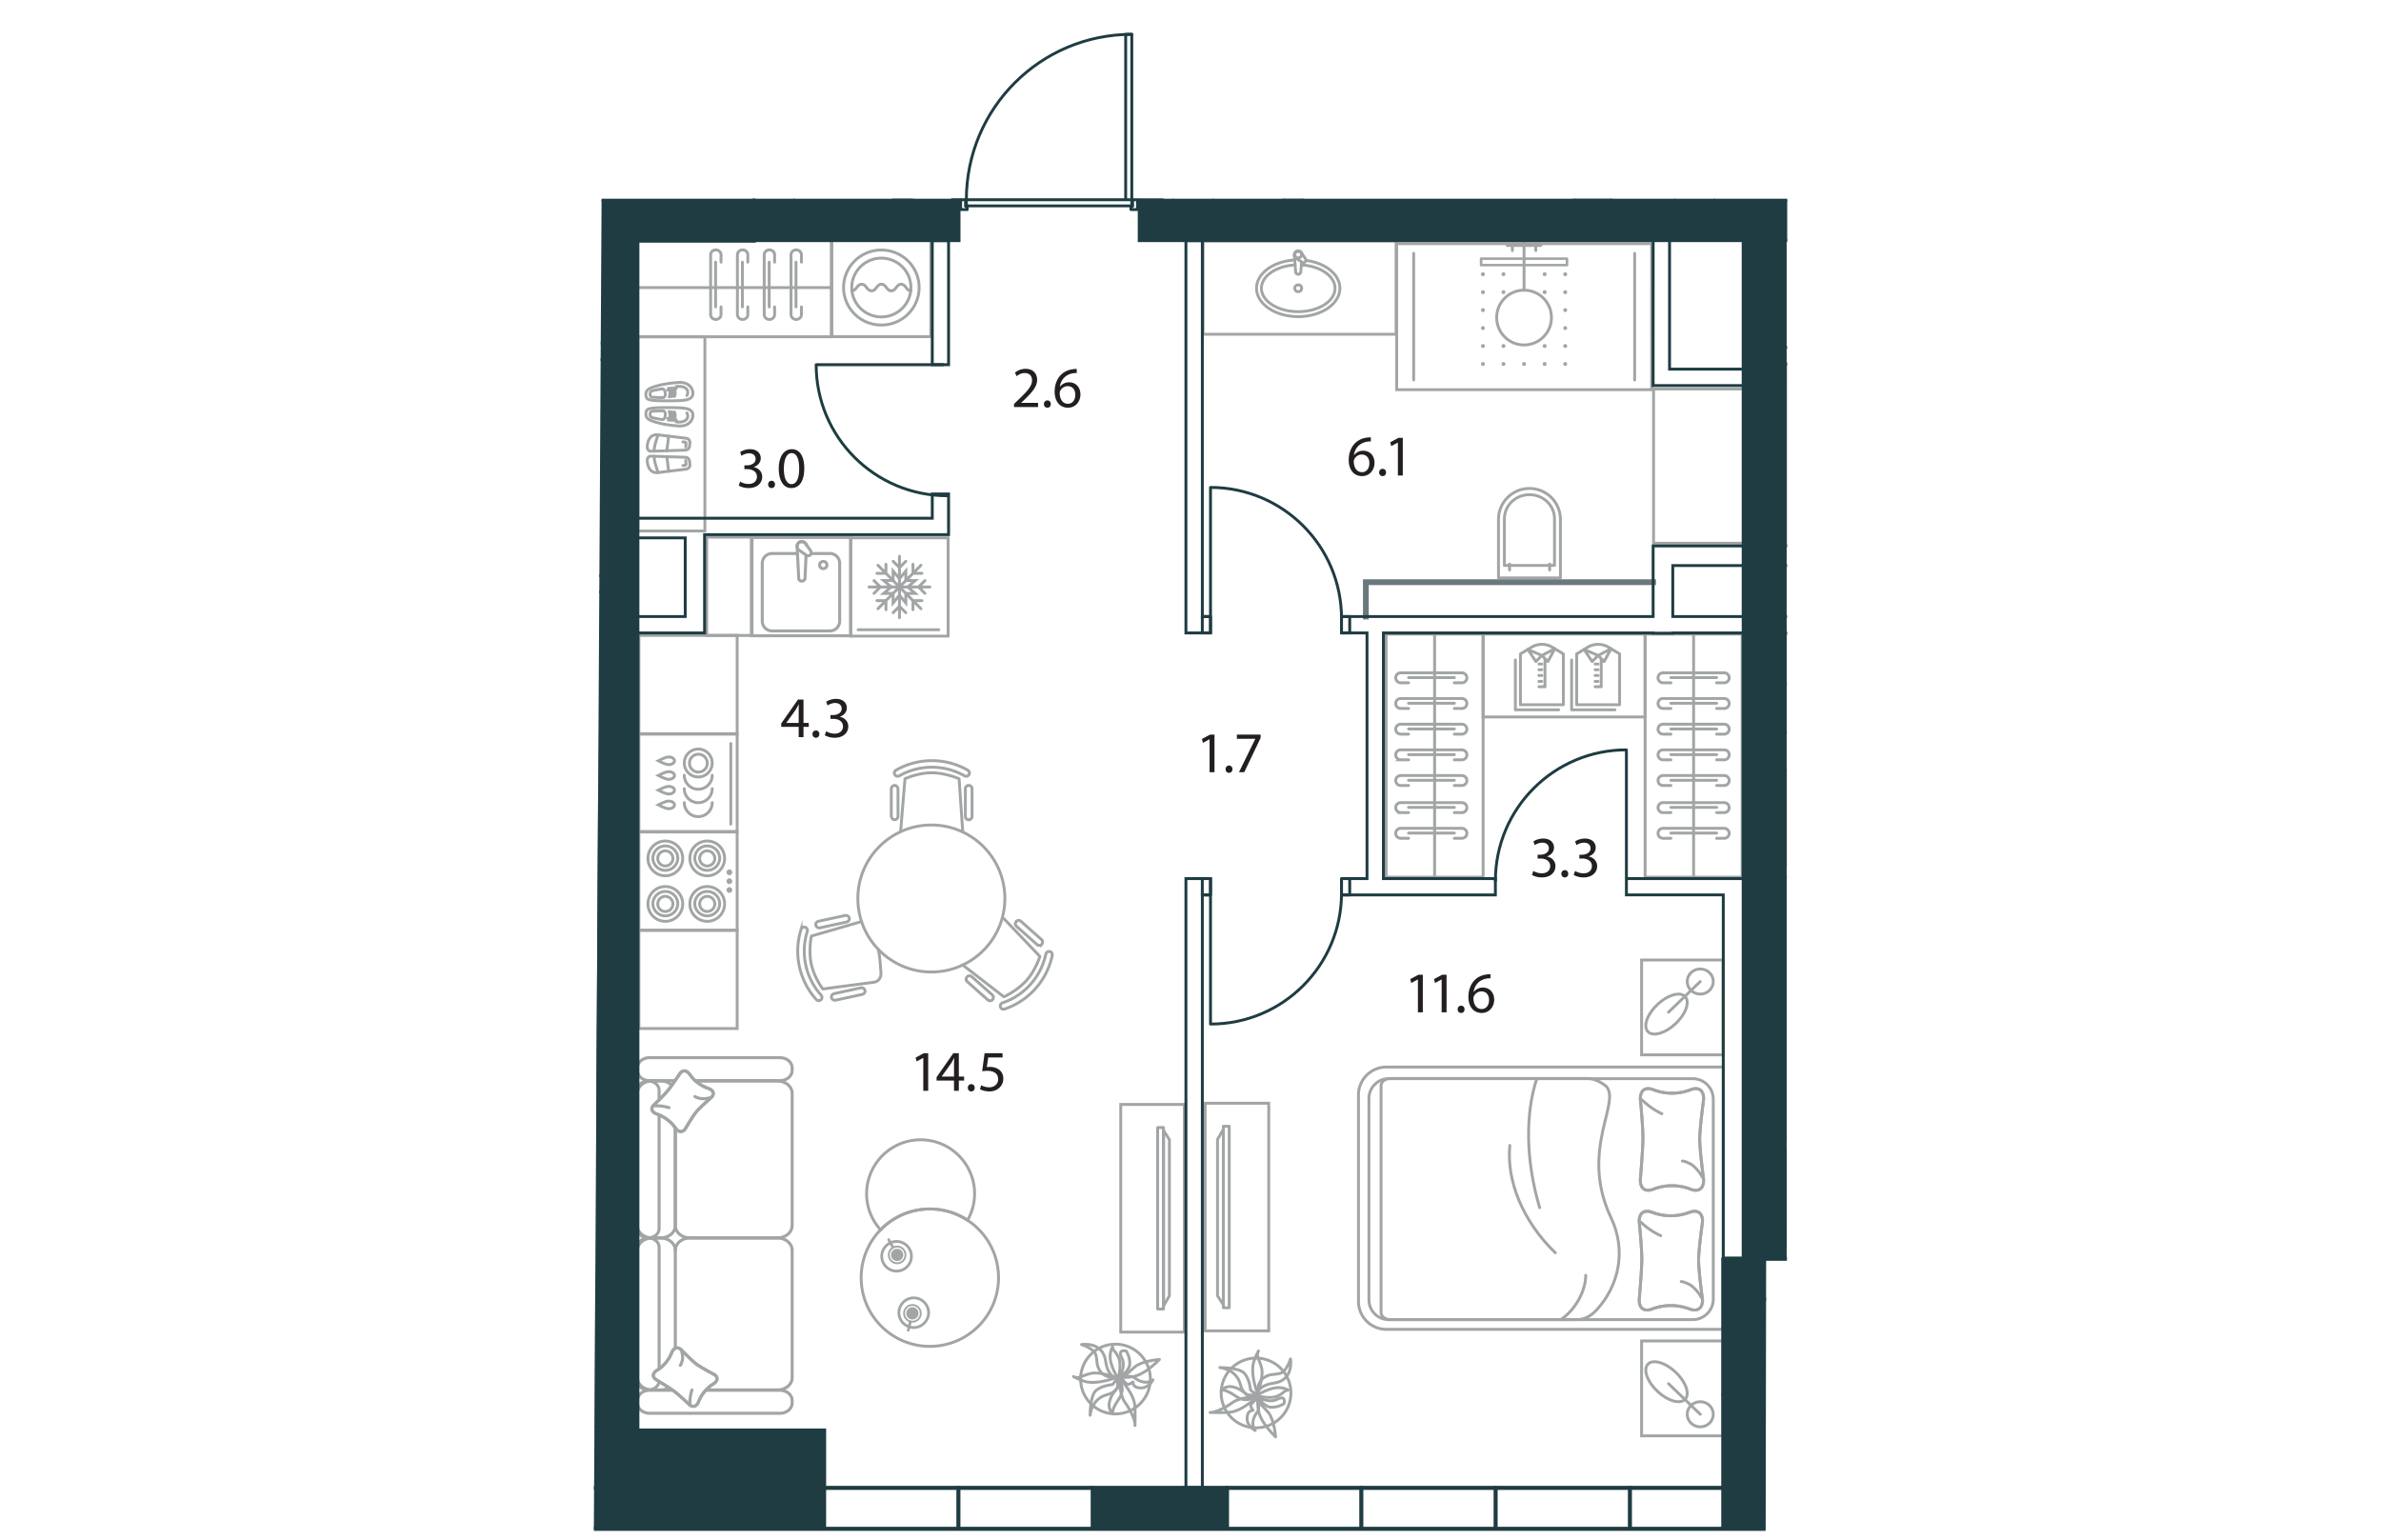 <svg version="1.1" xmlns="http://www.w3.org/2000/svg" xmlns:xlink="http://www.w3.org/1999/xlink" viewBox="97.452 264.274 103.274 133.239" width="883" height="571"><path d="M98.127 281.472h30.246l2.383-9.178 12.444-8.02 1.779 2.965 1.78 14.233h53.967l-.024 91.978-1.8-.02-.04 23.807-101.41.276.675-116.04Z" fill="none" stroke-width="0"></path><path d="M98.705 282.194h98.014v90.418h1.782v23.794H98.11l.594-114.212Z" fill="none" stroke-width="0"></path><clipPath id="a"><path d="M98.127 281.472h30.246l2.383-9.178 12.444-8.02 1.779 2.965 1.78 14.233h53.967l-.024 91.978-1.8-.02-.04 23.807-101.41.276.675-116.04Z" fill="none" stroke-width="0"></path></clipPath><g data-name="Layer 1" clip-path="url(#a)"><g data-name="мебель"><path d="M200.563 340.148h29.157a2.414 2.414 0 0 1 2.412 2.412v17.873a2.414 2.414 0 0 1-2.412 2.413h-29.157v-22.699Zm.017-9.216h7.055v8.21h-7.054zm0 32.968h7.055v8.21h-7.054zm-.017-44.73h46.528v8.51h-46.528zm46.528 4.255h-46.528" fill="none" stroke="#a2a5a6" stroke-miterlimit="10" stroke-width=".25"></path><circle cx="126.533" cy="374.84" r="5.944" fill="none" stroke="#a2a5a6" stroke-miterlimit="10" stroke-width=".25"></circle><path d="M130.379 367.07a4.634 4.634 0 0 1-.585 2.801 5.92 5.92 0 0 0-3.911-.939 5.92 5.92 0 0 0-3.613 1.767 4.636 4.636 0 0 1-1.18-2.607 4.672 4.672 0 0 1 9.289-1.022Z" fill="none" stroke="#a2a5a6" stroke-miterlimit="10" stroke-width=".25"></path><circle cx="125.14" cy="377.873" r="1.285" fill="none" stroke="#a2a5a6" stroke-miterlimit="10" stroke-width=".24"></circle><circle cx="125.025" cy="377.928" r=".723" fill="none" stroke="#a2a5a6" stroke-linecap="round" stroke-linejoin="round" stroke-width=".16"></circle><circle cx="125.025" cy="377.928" r=".532" fill="#a2a5a6" stroke-width="0"></circle><path fill="none" stroke="#a2a5a6" stroke-linecap="round" stroke-linejoin="round" stroke-width=".24" d="m124.664 379.387.179-.722"></path><circle cx="123.655" cy="372.989" r="1.285" fill="none" stroke="#a2a5a6" stroke-miterlimit="10" stroke-width=".24"></circle><circle cx="123.702" cy="372.872" r=".723" fill="none" stroke="#a2a5a6" stroke-linecap="round" stroke-linejoin="round" stroke-width=".16"></circle><circle cx="123.702" cy="372.872" r=".532" fill="#a2a5a6" stroke-width="0"></circle><path fill="none" stroke="#a2a5a6" stroke-linecap="round" stroke-linejoin="round" stroke-width=".24" d="m122.976 371.555.359.651"></path><g fill="none" stroke="#a2a5a6" stroke-width=".265"><path d="M104.507 380.948v-8.473c0-.588-.562-1.064-1.256-1.064h-.77c-.694 0-1.256.476-1.256 1.064v11.014c0 .588.562 1.064 1.255 1.064h.771c.26 0 .502-.067.703-.181m.234.213h-1.917c-.578 0-1.046.397-1.046.886v.218c0 .49.468.887 1.046.887h11.301c.578 0 1.046-.397 1.046-.887v-.218c0-.49-.468-.886-1.046-.886h-6.404m-.9-26.793h7.304c.578 0 1.046-.397 1.046-.887v-.218c0-.49-.468-.886-1.046-.886h-11.301c-.578 0-1.046.397-1.046.886v.218c0 .49.468.887 1.046.887h2.193" stroke-linecap="round" stroke-linejoin="round"></path><path d="M103.106 382.733v-10.525c0-.44-.421-.797-.94-.797h0c-.52 0-.941.357-.941.797v11.548c0 .44.42.797.94.797h0c.49 0 .891-.316.937-.72m4.066.72h6.195c.693 0 1.255-.476 1.255-1.064v-11.014c0-.588-.562-1.064-1.255-1.064h-7.6c-.694 0-1.256.476-1.256 1.064m-.317-14.295a1.36 1.36 0 0 0-.939-.357h-.77c-.694 0-1.256.477-1.256 1.064v11.446c0 .588.562 1.064 1.255 1.064h.771c.694 0 1.256-.476 1.256-1.064v-8.456" stroke-linecap="round" stroke-linejoin="round"></path><path d="M103.106 359.451v-.83c0-.44-.421-.798-.94-.798h0c-.52 0-.941.357-.941.797v11.98c0 .44.42.797.94.797h0c.52 0 .94-.356.94-.797v-9.844m1.402 1.121v8.456c0 .588.562 1.064 1.256 1.064h7.6c.693 0 1.255-.476 1.255-1.064v-11.446c0-.587-.562-1.064-1.255-1.064h-7.095" stroke-linecap="round" stroke-linejoin="round"></path><path d="M107.907 383.242c-.012-.01-1.102-.583-1.539-.896-.432-.313-1.368-1.293-1.385-1.305-.341-.257-.639-.103-.789.297a3.213 3.213 0 0 1-1.255 1.51c-.374.23-.463.542-.122.798.008.007 1.082.656 1.551.994.467.338 1.363 1.2 1.374 1.208.34.256.638.103.788-.297a3.212 3.212 0 0 1 1.255-1.51c.375-.231.464-.543.122-.799Z" stroke-miterlimit="10"></path><path d="M107.907 383.242c-.012-.01-1.102-.583-1.539-.896-.432-.313-1.368-1.293-1.385-1.305-.341-.257-.639-.103-.789.297a3.213 3.213 0 0 1-1.255 1.51c-.374.23-.463.542-.122.798.008.007 1.082.656 1.551.994.467.338 1.363 1.2 1.374 1.208.34.256.638.103.788-.297a3.212 3.212 0 0 1 1.255-1.51c.375-.231.464-.543.122-.799Z" stroke-linecap="round" stroke-linejoin="round"></path><path d="M105.032 381.152c.087.244.121.505.098.761-.008.091-.124.456-.194.518m.835 3.309a3.589 3.589 0 0 1 .175-1.177" stroke-linecap="round" stroke-linejoin="round"></path><path d="M105.35 361.993c.01-.012.612-1.05.942-1.465.328-.41 1.358-1.3 1.37-1.318.27-.324.109-.607-.311-.75a3.321 3.321 0 0 1-1.587-1.195c-.243-.356-.57-.44-.84-.116-.006.008-.688 1.03-1.044 1.476-.355.444-1.26 1.297-1.269 1.307-.27.325-.108.608.312.75.646.233 1.201.65 1.587 1.195.243.356.57.441.84.116Z" stroke-miterlimit="10"></path><path d="M105.35 361.993c.01-.012.612-1.05.942-1.465.328-.41 1.358-1.3 1.37-1.318.27-.324.109-.607-.311-.75a3.321 3.321 0 0 1-1.587-1.195c-.243-.356-.57-.44-.84-.116-.006.008-.688 1.03-1.044 1.476-.355.444-1.26 1.297-1.269 1.307-.27.325-.108.608.312.75.646.233 1.201.65 1.587 1.195.243.356.57.441.84.116Z" stroke-linecap="round" stroke-linejoin="round"></path><path d="M107.546 359.257c-.256.083-.53.115-.8.093-.096-.007-.479-.117-.544-.185m-3.478.795c.418-.007.837.05 1.237.167" stroke-linecap="round" stroke-linejoin="round"></path></g><path fill="none" stroke="#a2a5a6" stroke-miterlimit="10" stroke-width=".25" d="M143.052 359.851h5.507v19.698h-5.507z"></path><g fill="none" stroke="#a2a5a6" stroke-linecap="round" stroke-linejoin="round" stroke-width=".25"><path d="M146.246 361.846h.508v15.708h-.508z"></path><path d="M146.754 362.1v15.2l.508-.89v-13.52l-.508-.79z"></path></g><path d="M129.8 330.915a6.26 6.26 0 0 0-6.18 0c-.148.084-.203.258-.125.378l.026.04c.078.12.246.15.38.074a5.694 5.694 0 0 1 5.62 0c.134.076.302.046.38-.074l.025-.04c.078-.12.024-.294-.125-.378Z" fill="none" stroke="#a2a5a6" stroke-miterlimit="10" stroke-width=".25"></path><path d="m129.373 336.178-.308-4.512s-1.189-.52-2.374-.52-2.31.52-2.31.52l-.373 4.512" fill="none" stroke="#a2a5a6" stroke-linecap="round" stroke-linejoin="round" stroke-width=".25"></path><g fill="none" stroke="#a2a5a6" stroke-miterlimit="10" stroke-width=".25"><rect x="123.197" y="332.241" width=".58" height="2.972" rx=".29" ry=".29"></rect><path d="M129.896 332.241c.16 0 .29.13.29.29v2.393a.29.29 0 1 1-.58 0v-2.393c0-.16.13-.29.29-.29Z"></path></g><path d="M133.016 351.59a6.26 6.26 0 0 0 4.105-4.621c.036-.167-.058-.323-.2-.345l-.046-.007c-.142-.022-.276.084-.308.234a5.694 5.694 0 0 1-3.733 4.202c-.145.05-.235.195-.196.334l.013.045c.038.138.203.212.365.157Z" fill="none" stroke="#a2a5a6" stroke-miterlimit="10" stroke-width=".25"></path><path d="m129.366 347.774 3.578 2.766s1.177-.543 1.964-1.43 1.147-2.072 1.147-2.072l-3.126-3.275" fill="none" stroke="#a2a5a6" stroke-linecap="round" stroke-linejoin="round" stroke-width=".25"></path><path d="M136.218 345.988a.29.29 0 0 1-.41.024l-1.788-1.589a.29.29 0 0 1 .385-.433l1.789 1.589c.12.106.13.29.024.41Zm-4.256 4.792a.29.29 0 0 1-.41.024l-1.788-1.59a.29.29 0 0 1 .385-.433l1.788 1.59a.29.29 0 0 1 .025.408Zm-16.577-6.06a6.26 6.26 0 0 0 1.31 6.04c.113.127.295.143.395.042l.034-.033c.1-.102.095-.273-.008-.387a5.694 5.694 0 0 1-1.191-5.494c.045-.146-.02-.304-.153-.355l-.045-.016c-.134-.05-.291.04-.342.203Z" fill="none" stroke="#a2a5a6" stroke-miterlimit="10" stroke-width=".25"></path><path d="m120.619 344.022-4.344 1.258s-.256 1.271-.005 2.43.998 2.148.998 2.148l4.488-.593c.34-.074.573-.405.55-.786-.038-.603-.108-1.483-.227-2.03" fill="none" stroke="#a2a5a6" stroke-linecap="round" stroke-linejoin="round" stroke-width=".25"></path><g fill="none" stroke="#a2a5a6" stroke-miterlimit="10" stroke-width=".25"><rect x="117.985" y="350.004" width="2.972" height=".58" rx=".29" ry=".29" transform="rotate(-12.236 119.471 350.294)"></rect><rect x="116.627" y="343.741" width="2.972" height=".58" rx=".29" ry=".29" transform="rotate(-12.236 118.113 344.03)"></rect></g><circle cx="126.664" cy="342.028" r="6.361" fill="none" stroke="#a2a5a6" stroke-miterlimit="10" stroke-width=".25"></circle><path fill="none" stroke="#a2a5a6" stroke-miterlimit="10" stroke-width=".25" d="M150.352 359.745h5.508v19.698h-5.508z"></path><path d="M151.934 361.74h.508v15.707h-.508zm0 15.454v-15.2l-.508.89v13.519l.508.791z" fill="none" stroke="#a2a5a6" stroke-linecap="round" stroke-linejoin="round" stroke-width=".25"></path><g fill="none" stroke="#a2a5a6" stroke-width=".25"><path d="M195.195 379.312h-29.157a2.414 2.414 0 0 1-2.413-2.413v-17.872a2.414 2.414 0 0 1 2.413-2.413h29.157v22.698Z" stroke-miterlimit="10"></path><path d="M192.548 378.472h-26.306a1.713 1.713 0 0 1-1.712-1.712v-17.427c0-.945.767-1.712 1.712-1.712h26.306c.983 0 1.78.797 1.78 1.78v17.292a1.78 1.78 0 0 1-1.78 1.78Z" stroke-miterlimit="10"></path><path d="M193.496 359.382c.001.03-.32 2.335-.34 3.361-.016 1.019.342 3.595.34 3.635 0 .816-.49 1.066-1.153.798a4.438 4.438 0 0 0-3.177 0c-.664.268-1.153.018-1.152-.798-.001-.02.206-2.394.224-3.498.018-1.1-.225-3.473-.224-3.498 0-.816.488-1.066 1.152-.798a4.437 4.437 0 0 0 3.177 0c.664-.268 1.154-.018 1.153.798Z" stroke-miterlimit="10"></path><path d="M193.496 359.382c.001.03-.32 2.335-.34 3.361-.016 1.019.342 3.595.34 3.635 0 .816-.49 1.066-1.153.798a4.438 4.438 0 0 0-3.177 0c-.664.268-1.153.018-1.152-.798-.001-.02.206-2.394.224-3.498.018-1.1-.225-3.473-.224-3.498 0-.816.488-1.066 1.152-.798a4.437 4.437 0 0 0 3.177 0c.664-.268 1.154-.018 1.153.798v0Z" stroke-linecap="round" stroke-linejoin="round"></path><path d="M193.399 366.17a3.455 3.455 0 0 0-.889-1.076c-.126-.1-.71-.375-.859-.346m-3.471-5.279c.508.498 1.082.9 1.695 1.183" stroke-linecap="round" stroke-linejoin="round"></path><g stroke-miterlimit="10"><path d="M188.124 380.317h7.054v8.21h-7.054z"></path><ellipse cx="193.201" cy="386.663" rx="1.127" ry="1.088"></ellipse><ellipse cx="190.282" cy="383.845" rx="1.142" ry="2.213" transform="rotate(-46.742 190.282 383.845)"></ellipse><path stroke-linecap="round" d="m191.874 385.382 1.327 1.281m-2.748-2.653 1.327 1.282"></path></g><g stroke-miterlimit="10"><path d="M188.124 347.35h7.054v8.209h-7.054z"></path><ellipse cx="193.201" cy="349.213" rx="1.127" ry="1.088"></ellipse><ellipse cx="190.282" cy="352.031" rx="2.213" ry="1.142" transform="rotate(-43.258 190.282 352.031)"></ellipse><path stroke-linecap="round" d="m191.874 350.494 1.327-1.28m-2.748 2.652 1.327-1.281"></path></g><path d="M165.58 377.841c0 .348.35.63.78.63h16.189c.759 0 1.304-.424 1.727-.888 1.8-1.978 2.596-4.99 1.206-7.925-2.861-6.038 1.18-10.314-.595-11.52-.412-.279-.887-.534-1.453-.534h-17.073c-.431 0-.781.282-.781.63v19.607" stroke-miterlimit="10"></path><path d="M181.134 378.472c1.246-.832 2.155-2.468 2.155-3.833m-6.567-11.236c-.295 3.002 1.074 6.519 3.94 9.286m-1.604-15.069c-.99 2.99-.988 7.009.246 11.163" stroke-linecap="round" stroke-miterlimit="10"></path><path d="M193.399 369.97c.001.031-.32 2.269-.34 3.265-.016.99.342 3.49.34 3.53 0 .792-.49 1.035-1.153.775a4.561 4.561 0 0 0-3.177 0c-.663.26-1.153.017-1.152-.775 0-.02.206-2.324.225-3.397.017-1.068-.226-3.372-.225-3.397 0-.792.489-1.035 1.152-.775a4.56 4.56 0 0 0 3.178 0c.663-.26 1.153-.017 1.152.775Z" stroke-miterlimit="10"></path><path d="M193.399 369.97c.001.031-.32 2.269-.34 3.265-.016.99.342 3.49.34 3.53 0 .792-.49 1.035-1.153.775a4.561 4.561 0 0 0-3.177 0c-.663.26-1.153.017-1.152-.775 0-.02.206-2.324.225-3.397.017-1.068-.226-3.372-.225-3.397 0-.792.489-1.035 1.152-.775a4.56 4.56 0 0 0 3.178 0c.663-.26 1.153-.017 1.152.775v0Z" stroke-linecap="round" stroke-linejoin="round"></path><path d="M193.302 376.563a3.38 3.38 0 0 0-.889-1.045c-.125-.096-.71-.364-.859-.336m-3.47-5.127a6.07 6.07 0 0 0 1.694 1.15" stroke-linecap="round" stroke-linejoin="round"></path></g><path d="M188.429 319.15h8.395v21.028h-8.395zm4.197 21.028V319.15m-26.611 0h8.395v21.03h-8.395zm4.198 21.03v-21.03" fill="none" stroke="#a2a5a6" stroke-miterlimit="10" stroke-width=".25"></path><g fill="none" stroke="#a2a5a6" stroke-width=".25"><circle cx="142.597" cy="383.613" r="3.019" stroke-miterlimit="10"></circle><path d="M142.647 383.5s-1.37-.56-2.166-.376c-.796.184-1.05.491-1.43.314s.473.282.96.4 1.263.12 2.636-.338Zm.18.094s.33-1.201.047-1.821-.508-.636-.499-.818c.019-.353-.19.129-.232.544s.064 1.047.684 2.095Z" stroke-linecap="round" stroke-linejoin="round"></path><path d="M143.526 381.189s-.792-.217-.386.584-.237 1.712-.237 1.712.89-.534.93-1.152-.307-1.144-.307-1.144v0Zm-.438 2.322s.78-.29 1.124-.029c1.025.779 1.634.2 1.634.2s-.363.726-1.077.705c-.714-.02-.664-.512-.664-.512s-.384.286-.526.167c-.297-.252-.49-.53-.49-.53v0Zm-.288.089s.807.698.073 1.769-.486 1.269-.486 1.269-.457-.356-.316-1.028.694-1.227.694-1.227l.035-.783Z" stroke-linecap="round" stroke-linejoin="round"></path><path d="M142.836 383.482s.404 1.134-.965 1.485c-1.368.35-1.468 1.783-1.468 1.783s-.019-1.708.518-2.153 1.42-.505 1.42-.505l.495-.61h0Zm-3.181-2.853s1.846-.313 2.088 1.428c.194 1.4.934 1.455.934 1.455s-.962.034-1.369-.533-.258-.89-.405-1.451-1.248-.9-1.248-.9Z" stroke-linecap="round" stroke-linejoin="round"></path><path d="M146.403 381.921s-1.477.104-2.109.622-.881.93-1.3.938.705.02 1.195-.09 1.186-.45 2.214-1.47Z" stroke-linecap="round" stroke-linejoin="round"></path><path d="M142.914 383.484s.019 1.48.5 2.141.89 1.544.874 1.962.048-1.313-.033-1.808-.382-1.21-1.34-2.295h0Z" stroke-linecap="round" stroke-linejoin="round"></path></g><g fill="none" stroke="#a2a5a6" stroke-width=".25"><circle cx="154.76" cy="384.817" r="3.019" stroke-miterlimit="10"></circle><path d="M154.874 384.867s.56-1.37.375-2.166-.491-1.05-.314-1.43-.282.473-.4.96-.12 1.263.339 2.636h0Zm-.094.18s1.2.33 1.82.047.636-.508.818-.499c.353.019-.128-.19-.543-.232s-1.047.064-2.096.684Z" stroke-linecap="round" stroke-linejoin="round"></path><path d="M157.184 385.746s.217-.792-.584-.386-1.712-.237-1.712-.237.535.89 1.152.93 1.144-.307 1.144-.307Zm-2.322-.438s.29.78.03 1.124c-.78 1.025-.2 1.634-.2 1.634s-.727-.363-.706-1.077.513-.664.513-.664-.287-.384-.167-.526c.251-.297.53-.49.53-.49v0Zm-.088-.288s-.698.807-1.77.073c-1.07-.733-1.268-.486-1.268-.486s.355-.457 1.027-.316 1.227.694 1.227.694l.784.035v0Z" stroke-linecap="round" stroke-linejoin="round"></path><path d="M154.891 385.056s-1.134.404-1.484-.965-1.784-1.468-1.784-1.468 1.709-.019 2.153.518.506 1.42.506 1.42l.61.495h0Zm2.854-3.181s.312 1.846-1.428 2.088c-1.4.194-1.456.934-1.456.934s-.033-.962.533-1.369.89-.258 1.452-.405.899-1.248.899-1.248h0Z" stroke-linecap="round" stroke-linejoin="round"></path><path d="M156.452 388.623s-.104-1.477-.622-2.109-.93-.881-.937-1.3-.02.705.089 1.195.45 1.186 1.47 2.214v0Zm-1.562-3.489s-1.481.019-2.142.5-1.544.89-1.961.874 1.312.048 1.807-.034 1.21-.381 2.295-1.34h0Z" stroke-linecap="round" stroke-linejoin="round"></path></g><path fill="none" stroke="#a2a5a6" stroke-miterlimit="10" stroke-width=".25" d="M174.41 319.148h14.019v7.17H174.41z"></path><g fill="none" stroke="#a2a5a6" stroke-linecap="round" stroke-linejoin="round" stroke-width=".25"><path d="M182.507 325.261h3.714v-4.4l-.953-.575a1.75 1.75 0 0 0-1.808 0l-.953.575v4.4h0Z"></path><path d="m185.48 320.414-1.116.583.52.524.597-1.107zm-2.334.062 1.218.521-.52.524-.698-1.045zm.96 3.227h.524v-2.437m-.278.473h-.246m.246.493h-.246m.246.494h-.246m.246.515h-.246m1.711 2.459h-3.748v-4.313m-4.429 3.874h3.714v-4.4l-.953-.575a1.75 1.75 0 0 0-1.808 0l-.953.575v4.4h0Z"></path><path d="m180.614 320.414-1.117.583.52.524.597-1.107zm-2.335.062 1.218.521-.52.524-.698-1.045zm.961 3.227h.523v-2.437m-.278.473h-.246m.246.493h-.246m.246.494h-.246m.246.515h-.246m1.711 2.459h-3.748v-4.313"></path></g><path d="M167.96 336.817h-.681a.432.432 0 0 1-.431-.43c0-.238.194-.432.43-.432h5.297c.237 0 .431.194.431.431s-.194.431-.43.431h-.655m0-.45h-3.961m0-1.772h-.681a.432.432 0 0 1-.431-.43c0-.238.194-.432.43-.432h5.297c.237 0 .431.194.431.431s-.194.431-.43.431h-.655m0-.45h-3.961m0-1.896h-.681c-.237 0-.431-.194-.431-.43s.194-.432.43-.432h5.297c.237 0 .431.194.431.431s-.194.431-.43.431h-.655m0-.45h-3.961m0-1.772h-.681a.432.432 0 0 1-.431-.43c0-.238.194-.432.43-.432h5.297c.237 0 .431.194.431.431s-.194.431-.43.431h-.655m0-.45h-3.961m0-1.772h-.681a.432.432 0 0 1-.431-.43c0-.238.194-.432.43-.432h5.297c.237 0 .431.194.431.431s-.194.431-.43.431h-.655m0-.45h-3.961m0-1.772h-.681a.432.432 0 0 1-.431-.43c0-.238.194-.432.43-.432h5.297c.237 0 .431.194.431.431s-.194.431-.43.431h-.655m0-.45h-3.961m0-1.772h-.681a.432.432 0 0 1-.431-.43c0-.238.194-.432.43-.432h5.297c.237 0 .431.194.431.431s-.194.431-.43.431h-.655m0-.45h-3.961m22.7 13.906h-.682a.432.432 0 0 1-.431-.43c0-.238.194-.432.43-.432h5.297c.237 0 .431.194.431.431s-.194.431-.43.431h-.655m0-.45h-3.96m0-1.772h-.682a.432.432 0 0 1-.431-.43c0-.238.194-.432.43-.432h5.297c.237 0 .431.194.431.431s-.194.431-.43.431h-.655m0-.45h-3.96m0-1.896h-.682c-.237 0-.431-.194-.431-.43s.194-.432.43-.432h5.297c.237 0 .431.194.431.431s-.194.431-.43.431h-.655m0-.45h-3.96m0-1.772h-.682a.432.432 0 0 1-.431-.43c0-.238.194-.432.43-.432h5.297c.237 0 .431.194.431.431s-.194.431-.43.431h-.655m0-.45h-3.96m0-1.772h-.682a.432.432 0 0 1-.431-.43c0-.238.194-.432.43-.432h5.297c.237 0 .431.194.431.431s-.194.431-.43.431h-.655m0-.45h-3.96m0-1.772h-.682a.432.432 0 0 1-.431-.43c0-.238.194-.432.43-.432h5.297c.237 0 .431.194.431.431s-.194.431-.43.431h-.655m0-.45h-3.96m0-1.772h-.682a.432.432 0 0 1-.431-.43c0-.238.194-.432.43-.432h5.297c.237 0 .431.194.431.431s-.194.431-.43.431h-.655m0-.45h-3.96" fill="none" stroke="#a2a5a6" stroke-linecap="round" stroke-miterlimit="10" stroke-width=".25"></path><g fill="none" stroke="#a2a5a6" stroke-width=".25"><circle cx="204.237" cy="381.837" r="3.697" stroke-miterlimit="10"></circle><path d="M204.288 381.594s-.706-1.1-2.132-.396-1.622.371-1.622.371.352.615 1.19.56 1.608-.628 1.608-.628l.956.093h0Z" stroke-linecap="round" stroke-linejoin="round"></path><path d="M204.437 381.57s-1.305-.686-1.966.912-2.416 1.472-2.416 1.472 2.068.319 2.7-.256.857-1.633.857-1.633l.825-.496Z" stroke-linecap="round" stroke-linejoin="round"></path><path d="M204.448 381.475s-1.791-.279-2.51-.976-1.717-1.346-2.226-1.398 1.6.168 2.185.352 1.401.672 2.551 2.022v0Z" stroke-linecap="round" stroke-linejoin="round"></path></g><g fill="none" stroke="#a2a5a6" stroke-width=".25"><g stroke-linecap="round" stroke-linejoin="round"><path d="m105.735 302.902.035-.29a.37.37 0 0 0-.322-.412l-2.428-.294c-.725-.088-.891.565-.933.907s.085.52.353.51l2.94-.096a.37.37 0 0 0 .355-.325h0Z"></path><path d="m105.41 302.949.023-.323c.015-.122-.106-.091-.267-.11m-2.146-.61s-.43 1.143-.317 1.409m1.074-.035.153-1.264m1.805 2.155.035.29a.37.37 0 0 1-.322.411l-2.428.295c-.725.088-.891-.565-.933-.907s.085-.52.353-.51l2.94.096a.37.37 0 0 1 .355.325h0Z"></path><path d="m105.41 304.124.023.323c.015.122-.106.091-.267.11m-2.146.61s-.43-1.143-.317-1.41m1.074.036.153 1.264m-1.969-5.011c.024-.294.107-.395.573-.457.284-.038 1.463-.066 2.338-.025.832.038.98.204 1.1.382.181.265-.008 1.289-1.225 1.191-1.364-.11-2.008-.336-2.297-.45-.382-.148-.513-.348-.489-.641h0Z"></path><path d="M105.506 300.01c.173.224.153.88-.908.78l.007-.074c.011-.146-.128-.172-.235-.18l-.52-.055m-1.383-.614c-.187.02-.215.463.013.538.178.059.878.18.878.18.333.036.398-.76.075-.76-.299 0-.779.022-.966.042v0Z"></path><path d="M103.914 300.64c.127-.1.179-.472.061-.752m.164.77c.127-.1.186-.55.062-.752m.163.77c.127-.099.186-.55.062-.751m-2.465-1.462c.024.293.107.394.573.456.284.038 1.463.066 2.338.025.832-.038.98-.204 1.1-.382.181-.265-.008-1.289-1.225-1.191-1.364.11-2.008.336-2.297.45-.382.148-.513.348-.489.642h0Z"></path><path d="M105.506 298.499c.173-.225.153-.88-.908-.781l.007.074c.011.146-.128.172-.235.18l-.52.055m-1.383.613c-.187-.02-.215-.462.013-.537.178-.059.878-.18.878-.18.333-.036.398.761.075.76-.299 0-.779-.022-.966-.042v0Z"></path><path d="M103.914 297.869c.127.099.179.471.061.751m.164-.77c.127.1.186.55.062.752m.163-.77c.127.1.186.55.062.751"></path></g><path stroke-linecap="round" stroke-linejoin="round" d="M101.261 293.416h5.804v16.81h-5.804z"></path><g stroke-linecap="round" stroke-linejoin="round"><path d="M118.054 284.904h8.564v8.504h-8.564z"></path><ellipse cx="122.336" cy="289.156" rx="3.271" ry="3.248"></ellipse><path d="M122.336 291.701c1.413 0 2.561-1.141 2.561-2.545s-1.148-2.546-2.56-2.546-2.563 1.142-2.563 2.546 1.15 2.545 2.562 2.545Z"></path><path d="M124.897 289.44c-.425 0-.425-.568-.85-.568s-.425.567-.85.567c-.426 0-.426-.567-.853-.567-.428 0-.428.567-.855.567-.429 0-.429-.567-.858-.567s-.428.567-.857.567"></path></g><path d="M101.18 284.906h16.825v8.51h-16.824zm16.825 4.254h-16.824" stroke-miterlimit="10"></path><path d="M115.42 290.833v.666c0 .231-.203.421-.45.421-.248 0-.45-.19-.45-.421v-5.18c0-.232.202-.421.45-.421.247 0 .45.19.45.421v.64m-.47 0v3.874m-1.85 0v.666c0 .231-.202.421-.45.421-.247 0-.45-.19-.45-.421v-5.18c0-.232.203-.421.45-.421.248 0 .45.19.45.421v.64m-.47 0v3.874m-1.85 0v.666c0 .231-.201.421-.449.421-.247 0-.45-.19-.45-.421v-5.18c0-.232.203-.421.45-.421.248 0 .45.19.45.421v.64m-.47 0v3.874m-1.849 0v.666c0 .231-.203.421-.45.421s-.45-.19-.45-.421v-5.18c0-.232.203-.421.45-.421s.45.19.45.421v.64m-.47 0v3.874" stroke-linecap="round" stroke-miterlimit="10"></path></g><path fill="none" stroke="#a2a5a6" stroke-miterlimit="10" stroke-width=".25" d="M89.158 334.175h8.311v53.619h-8.311zm-17.294-61.499h28.929v8.631H71.864zm28.929 4.315H71.864"></path><g fill="none" stroke="#a2a5a6" stroke-linecap="round" stroke-linejoin="round" stroke-width=".25"><path d="m107.618 275.252-.29-.035a.37.37 0 0 0-.412.322l-.294 2.428c-.088.725.565.89.907.932s.52-.084.51-.353l-.096-2.94a.37.37 0 0 0-.325-.354v0Z"></path><path d="m107.665 275.577-.323-.024c-.122-.015-.091.106-.11.268m-.61 2.146s1.143.43 1.41.316m-.036-1.073-1.264-.154m2.155-1.804.29-.035a.37.37 0 0 1 .412.322l.294 2.428c.088.725-.565.89-.907.932s-.52-.084-.51-.353l.096-2.94a.37.37 0 0 1 .325-.354v0Z"></path><path d="m108.84 275.577.323-.024c.122-.015.091.106.11.268m.61 2.146s-1.143.43-1.409.316m.036-1.073 1.263-.154m-5.011 1.969c-.294-.024-.395-.106-.457-.573-.038-.283-.066-1.463-.025-2.338.038-.832.204-.979.382-1.1.265-.18 1.289.008 1.191 1.226-.11 1.363-.336 2.007-.45 2.296-.148.382-.348.513-.641.49h0Z"></path><path d="M104.725 275.48c.225-.173.88-.153.782.908l-.075-.007c-.146-.01-.172.129-.18.236l-.055.52m-.613 1.383c.02.187.462.214.537-.013.059-.178.18-.878.18-.878.036-.333-.76-.399-.76-.076 0 .3.022.78.043.966Z"></path><path d="M105.355 277.073c-.099-.127-.471-.18-.751-.062m.77-.164c-.1-.126-.55-.185-.752-.061m.77-.164c-.099-.127-.55-.186-.751-.062m-1.462 2.465c.293-.024.394-.106.456-.573.038-.283.066-1.463.025-2.338-.038-.832-.204-.979-.382-1.1-.264-.18-1.289.008-1.191 1.226.11 1.363.336 2.007.45 2.296.148.382.348.513.642.49h0Z"></path><path d="M103.215 275.48c-.224-.173-.88-.153-.781.908l.074-.007c.146-.01.172.129.18.236l.055.52m.614 1.383c-.02.187-.463.214-.538-.013-.059-.178-.18-.878-.18-.878-.036-.333.761-.399.76-.076 0 .3-.022.78-.042.966Z"></path><path d="M102.585 277.073c.1-.127.472-.18.751-.062m-.77-.164c.1-.126.55-.185.752-.061m-.77-.164c.1-.127.55-.186.751-.062"></path></g><path fill="none" stroke="#a2a5a6" stroke-linecap="round" stroke-linejoin="round" stroke-width=".25" d="M100.79 272.676h10.307v8.649h-10.306z"></path></g><g data-name="кухня" fill="none" stroke="#a2a5a6" stroke-miterlimit="10"><g stroke-width=".26"><path d="M111.091 310.784h8.583v8.51h-8.583z"></path><path d="M116.266 312.174h1.615c.47 0 .85.38.85.85v5c0 .47-.38.85-.85.85h-5a.851.851 0 0 1-.85-.85v-5c0-.47.38-.85.85-.85h2.165" stroke-linecap="round"></path><path d="m115.822 312.304-.092 2.029c-.01.148-.182.235-.273.235-.084 0-.265-.068-.27-.235l-.14-2.783a.41.41 0 0 1 .41-.41.41.41 0 0 1 .409.41"></path><path d="m115.822 312.304-.64-.441c-.172-.173-.183-.444-.024-.603.16-.16.43-.148.603.024l.444.636c.108.121.053.31-.012.374-.06.058-.24.135-.371.01Z"></path><circle cx="117.31" cy="313.17" r=".315" stroke-linecap="round"></circle></g><path stroke-width=".25" d="M101.356 344.775h8.504v8.504h-8.504zm0-25.513h8.504v8.503h-8.504z"></path><path stroke-width=".25" d="M107.226 310.759h3.923v8.504h-3.923z"></path><g stroke-width=".25"><path d="M101.356 336.277h8.504v8.504h-8.504z"></path><g stroke-linecap="round"><circle cx="103.643" cy="338.558" r="1.505"></circle><path d="M104.723 338.558a1.08 1.08 0 0 0-2.16 0 1.081 1.081 0 0 0 2.16 0Z"></path><path d="M104.298 338.558a.655.655 0 0 0-1.31 0 .655.655 0 0 0 1.31 0Z"></path></g><g stroke-linecap="round"><circle cx="103.643" cy="342.498" r="1.505"></circle><path d="M104.723 342.498a1.08 1.08 0 0 0-2.16 0 1.081 1.081 0 0 0 2.16 0Z"></path><path d="M104.298 342.498a.655.655 0 0 0-1.31 0 .655.655 0 0 0 1.31 0Z"></path></g><g stroke-linecap="round"><circle cx="107.269" cy="338.558" r="1.505"></circle><path d="M108.349 338.558a1.08 1.08 0 0 0-2.16 0 1.081 1.081 0 0 0 2.16 0Z"></path><path d="M107.924 338.558a.655.655 0 0 0-1.31 0 .655.655 0 0 0 1.31 0Z"></path></g><g stroke-linecap="round"><circle cx="107.269" cy="342.498" r="1.505"></circle><path d="M108.349 342.498a1.08 1.08 0 0 0-2.16 0 1.081 1.081 0 0 0 2.16 0Z"></path><path d="M107.924 342.498a.655.655 0 0 0-1.31 0 .655.655 0 0 0 1.31 0Z"></path></g><circle cx="109.186" cy="339.762" r=".125"></circle><circle cx="109.186" cy="340.529" r=".125"></circle><circle cx="109.186" cy="341.294" r=".125"></circle></g><g stroke-width=".25"><path d="M101.356 327.81h8.504v8.419h-8.504z"></path><path stroke-linecap="round" d="M109.31 328.617v6.975"></path><g stroke-linecap="round"><path d="M107.038 329.758a.772.772 0 1 1-1.092 1.091.772.772 0 0 1 1.092-1.091Z"></path><path d="M107.346 329.45a1.207 1.207 0 1 1-1.708 1.707 1.207 1.207 0 0 1 1.708-1.707Z"></path><path d="M107.7 331.365c0 .321-.127.613-.332.83a1.207 1.207 0 0 1-2.084-.83"></path><path d="M107.7 332.528c0 .321-.127.614-.332.83a1.207 1.207 0 0 1-2.084-.83"></path><path d="M107.7 333.735c0 .321-.127.614-.332.83a1.207 1.207 0 0 1-2.084-.83"></path></g><path d="M103.93 333.595c.28 0 .509.149.509.332s-.228.332-.51.332-.903-.332-.903-.332.622-.332.903-.332Zm0-1.272c.28 0 .509.149.509.332s-.228.332-.51.332-.903-.332-.903-.332.622-.332.903-.332Zm0-2.544c.28 0 .509.149.509.332s-.228.333-.51.333-.903-.333-.903-.333.622-.332.903-.332Zm0 1.271c.28 0 .509.15.509.333s-.228.332-.51.332-.903-.332-.903-.332.622-.332.903-.332Z"></path></g><g stroke-width=".25"><path d="M119.694 310.818h8.42v8.503h-8.42z"></path><g stroke-linecap="round"><path d="M124.456 314.43v-.742l-.552.665"></path><path d="M123.354 314.43v-.742l.552.665m-.636.159h-.734l.658.558"></path><path d="M123.27 315.625h-.734l.658-.557m.158.641v.742l.552-.665"></path><path d="M124.454 315.709v.742l-.552-.665m.635-.159h.735l-.659-.557"></path><path d="M124.537 314.514h.735l-.659.557m-.709-.001v-2.66m0 .989.548-.554m-1.097 0 .549.554m0 1.671-1.862-1.88m.692.698v-.783m-.776.783h.776m1.17 1.182h-2.632m.978 0-.549-.554m0 1.107.548-.553m1.655 0-1.862 1.88m.692-.699h-.776m.776.783v-.783m1.17-1.181v2.658m0-.988-.549.554m1.097 0-.548-.554m0-1.67 1.861 1.88m-.692-.699v.783m.776-.783h-.776m-1.169-1.181h2.632m-.978 0 .548.553m0-1.107-.548.554m-1.654 0 1.861-1.88m-.692.698h.776m-.776-.783v.783"></path></g><path stroke-linecap="round" d="M127.306 318.772h-6.975"></path></g></g><g data-name="су"><g fill="none" stroke="#a2a5a6" stroke-linecap="round" stroke-linejoin="round" stroke-width=".25"><path d="M181.1 309.152v5.13h-5.358v-5.13a2.68 2.68 0 0 1 5.358 0Z"></path><path d="M176.252 313.206v-4.044c0-1.148.973-2.081 2.169-2.081s2.168.933 2.168 2.08v4.045h-4.337Zm.45-.118v.509m3.465-.509v.509"></path></g><path fill="none" stroke="#a2a5a6" stroke-miterlimit="10" stroke-width=".25" d="M189.16 297.936h7.793v13.349h-7.794zm-38.98-12.817h16.702v8.08h-16.701z"></path><g fill="none" stroke="#a2a5a6" stroke-linecap="round" stroke-linejoin="round" stroke-width=".25"><circle cx="158.41" cy="286.297" r=".296"></circle><path d="M159.103 286.809c1.662.22 2.915 1.216 2.915 2.41 0 1.357-1.615 2.457-3.608 2.457s-3.608-1.1-3.608-2.456c0-1.262 1.397-2.301 3.196-2.44"></path><path d="M158.78 287.208c1.586.116 2.817.972 2.817 2.012 0 1.119-1.427 2.026-3.187 2.026s-3.187-.907-3.187-2.026c0-1.042 1.238-1.9 2.83-2.013"></path><circle cx="158.41" cy="289.22" r=".297"></circle><path d="m158.698 286.95-.019.251-.046.617c-.008.122-.148.193-.223.193h0c-.068-.001-.216-.056-.22-.193l-.047-.617-.067-.866c0-.183.15-.333.334-.333h0c.184 0 .334.15.334.333"></path><path d="m158.708 286.95-.521-.36c-.141-.14-.15-.361-.02-.491h0c.13-.13.35-.12.492.02l.362.519c.087.098.043.252-.01.305h0c-.05.047-.195.11-.303.008Z"></path></g><g fill="#a2a5a6" stroke-width="0"><circle cx="181.516" cy="295.77" r=".17"></circle><circle cx="179.735" cy="295.77" r=".17"></circle><circle cx="177.954" cy="295.77" r=".17"></circle><circle cx="176.173" cy="295.77" r=".17"></circle><circle cx="174.392" cy="295.77" r=".17"></circle><circle cx="181.516" cy="294.217" r=".17"></circle><circle cx="179.735" cy="294.217" r=".17"></circle><circle cx="176.173" cy="294.217" r=".17"></circle><circle cx="174.392" cy="294.217" r=".17"></circle><circle cx="181.516" cy="292.664" r=".17"></circle><circle cx="174.392" cy="292.664" r=".17"></circle><circle cx="181.516" cy="291.11" r=".17"></circle><circle cx="174.392" cy="291.11" r=".17"></circle><circle cx="181.516" cy="289.557" r=".17"></circle><circle cx="179.735" cy="289.557" r=".17"></circle><circle cx="176.173" cy="289.557" r=".17"></circle><circle cx="174.392" cy="289.557" r=".17"></circle><circle cx="181.516" cy="288.004" r=".17"></circle><circle cx="179.735" cy="288.004" r=".17"></circle><circle cx="176.173" cy="288.004" r=".17"></circle><circle cx="174.392" cy="288.004" r=".17"></circle></g><g fill="none" stroke="#a2a5a6" stroke-linecap="round" stroke-linejoin="round"><path stroke-width=".219" d="M174.236 286.657h7.435v.559h-7.435z"></path><path stroke-width=".25" d="M177.954 285.09v4.293m1.457-3.867h-2.915m2.471 0v.443m-2.027-.443v.443"></path><circle cx="177.954" cy="291.755" r="2.371" stroke-width=".25"></circle></g><g fill="none" stroke="#a2a5a6" stroke-miterlimit="10" stroke-width=".25"><path d="M188.996 297.996v-12.64H166.93v12.64h22.066z"></path><path stroke-linecap="round" d="M168.401 297.153v-10.954m19.124.001v10.953"></path></g><path fill="none" stroke="#a2a5a6" stroke-miterlimit="10" stroke-width=".25" d="M200.629 295.913h7.76v15.458h-7.76zm-107.41 19.825h4.258v16.547h-4.258zm1.784-32.578h2.525v10.692h-2.525z"></path></g><path fill="none" stroke="#6a797d" stroke-linecap="square" stroke-miterlimit="10" stroke-width=".5" d="M189.123 314.654h-24.86v2.973" data-name="короба"></path><g data-name="двери входные" fill="none" stroke="#1e3c42" stroke-linecap="round" stroke-linejoin="round" stroke-width=".25"><path d="M129.764 282.126v.283m-.142-.85v.567m.071-.567v.567m-.496-.567v.85m0-.85h.425m-.425.851h.567m-.142-.284h.142m14.173 0v.283m.142-.85v.567m.425-.567v.85m0-.85h-.425m.425.851h-.567m.142-.284h-.142m-29.67-15.024h-.283m.85.142h-.567m.567.426h-.85m.85 0v-.426m-.85.426v-.568m.283.142v-.142m15.426 14.458h14.315v.529h-14.315zm13.787-14.315h.528v14.315h-.529zm-29.176-14.387h.53v14.315h-.53z"></path><path d="M114.833 266.644h14.315v.53h-14.315zm35.717 8.537h-.283m.85.142h-.567m.567-.071h-.567m.567.496h-.85m.85 0v-.425m-.85.425v-.567m.283.142v-.142m.038-12.827h.529v12.898h-.53z"></path><path d="M151.117 275.252c7.123 0 12.897-5.775 12.897-12.898m-20.006 4.891c-7.906 0-14.315 6.409-14.315 14.315m-.545-14.387c0-7.906-6.409-14.315-14.315-14.315" stroke-dasharray="0 0 0 0 0 0 .028 .028"></path></g><path fill="none" stroke="#1e3c42" stroke-linecap="round" stroke-linejoin="round" stroke-width=".25" d="M150.82 341.91v10.983m11.338-11.338c0 6.262-5.076 11.338-11.339 11.338m-.709-12.589h.71v1.418h-.71zm12.048 0h.709v1.418h-.709zM150.82 317.44v-10.985m11.338 11.339c0-6.262-5.076-11.339-11.339-11.339m35.992 33.695v-10.985m-11.338 11.339c0-6.262 5.076-11.339 11.338-11.339m-59.131-33.33h-10.984m11.339 11.339c-6.263 0-11.34-5.077-11.34-11.339m33.415 21.791h.71v1.418h-.71zm12.048.001h.709v1.417h-.709z" data-name="двери"></path><g data-name="walls in" fill="none" stroke="#1e3c42" stroke-miterlimit="10" stroke-width=".25"><path d="M99.51 309.12v1.7h5.854v6.807H99.51v1.42h7.529v-8.506h21.114v-3.523h-1.41v2.103H99.51zm27.233-24.023h1.41v10.738h-1.41zm62.381-.279-.001 12.821h9.669v-1.42h-8.248v-11.401h-1.42zm-40.431 108.209h1.42v-51.31h.71v-1.41h-2.13v52.72zm13.46-52.72v1.41h13.32v-1.41h-9.69v-21.26h23.34v.023h1.7v-.023h6.14v-1.42h-6.14v-4.411h15.937v4.411h-6.257v1.42h6.258v.023h1.7v-.023h38.902v9.92h1.4v-24.8h-1.41v13.46h-38.892v-6.11h-19.338v6.11h-26.97v1.42h2.21v21.26h-2.21zm-13.46-55.206v33.946h2.13v-1.42h-.71v-32.526h-1.42zm38.118 56.616h8.382v31.47h1.77v-32.88h-10.152v1.41zm11.981-45.948h9.669v-12.822h-1.338v11.401h-8.331v1.42z"></path><path d="M99.877 293.972v1.41h-5.244v18.709h5.244v1.41h-6.654v-21.53h6.654zM71.64 321.88v10.626h26.08v1.42H71.64v5.949h-1.41V321.88h1.41zm-.004-40.324v-8.883l-1.41-.01.004 34.333h-2.28v1.42h2.28v3.544h1.41v-28.984h26.08v-1.42H71.635z"></path></g><g data-name="walls fasad" fill="#1e3c42" stroke-width="0"><path d="M198.733 384.947v11.63l-3.54-3.54v-8.09h3.54z"></path><path d="M195.193 376.737h3.54v19.84h-3.54zm3.54-.01v.01h-3.54v-3.55h3.54v3.54zm-46.49 19.84v.01h-11.62v-3.55h11.62v3.54zm-34.86 0v.01h-11.62v-3.55h11.62v3.54z"></path><path d="M105.763 396.567v.01h-11.63v-3.55h11.63v3.54z"></path></g><path d="M200.503 294.28v78.907h-3.54v-88.615h3.54v9.707zm-99.28 93.787h16.16v4.96h-23.25v-4.96h7.09zm10.07-106.51v3.54h-10.07v102.97h-3.54v-106.51h13.61z" data-name="walls out" fill="#1e3c42" stroke="#1e3c42" stroke-miterlimit="10" stroke-width=".35"></path><g data-name="стены ядра" stroke-miterlimit="10" stroke-width=".25"><path fill="#6a797d" stroke="#6a797d" d="M125.04 268.521v13.04h-1.7v-11.34h-8.51v-1.7h10.21zm60.494 2.34v-7.18h5.406v-1.42H177.1v-8.48h-1.41v8.2h-15.306v-9.659h-1.7v9.66h-7.922v1.7h31.52v11.212h-31.758v1.7h6.592v6.327h1.7v-6.327h23.466v5.815h3.252v-9.848h5.406v-1.7h-5.406z"></path><path fill="#1e3c42" stroke="#1e3c42" d="M252.83 281.561v3.54H144.65v-3.54h2.92v-7.044h3.55v7.044h39.82v-27.78h-39.82v10.14h-3.55v-42.6h63.93v3.54h-17.01v1.42h-2.84v-1.42h-40.53v25.38h40.53v-9.78h2.84v9.78h18.42v3.54h-18.42v27.78h38.97v-27.78h-2.12v-3.54h2.12v-25.38h-2.12v-3.54h5.67v60.24h15.82zm-123.77 0v3.54h-17.77V267.81h3.54v13.75h14.23z"></path></g><path fill="none" stroke="#1e3c42" stroke-linecap="round" stroke-linejoin="round" stroke-width=".35" d="M198.736 396.572h46.488m-46.488-19.842h46.488m-58.11 16.299v3.543m8.079-3.543v3.543m-19.701-3.543v3.543m-11.622-3.543v3.543m-11.622-3.543v3.543m-11.622-3.543v3.543m-11.622-3.543v3.543m-11.622-3.543v3.543m-11.622-3.543v3.543m92.976-11.622h-3.543M1.161 198.998h19.843v46.488H1.16v151.087h197.575V376.73h46.488v19.842H396.31V198.998h-19.843V152.51h19.843V1.423H198.736v19.842h-46.488V1.423H1.16v197.575z"></path><path fill="none" stroke="#1e3c42" stroke-linecap="round" stroke-linejoin="round" stroke-width=".35" d="M4.704 195.454h19.843v53.575H4.704v144h190.489v-19.842h53.574v19.842h144V202.541h-19.842v-53.575h19.842v-144H202.28V24.81h-53.575V4.966h-144v190.488zm194.032 181.279v-3.543m0 3.543h-3.543"></path><path fill="none" stroke="#1e3c42" stroke-linecap="round" stroke-linejoin="round" stroke-width=".25" d="M215.348 279.294h-16.486V256.25h26.342" data-name="лифт лестница"></path><path d="M168.768 349.036h-.01l-.566.305-.085-.336.71-.38h.376v3.253h-.425v-2.842Zm2.054 0h-.01l-.565.305-.085-.336.71-.38h.376v3.253h-.426v-2.842Zm1.386 2.582c0-.185.125-.315.3-.315s.295.13.295.315c0 .18-.115.315-.3.315-.175 0-.295-.135-.295-.315Zm2.841-2.682c-.09-.006-.205 0-.33.02-.691.115-1.056.62-1.132 1.156h.016a.969.969 0 0 1 .785-.375c.576 0 .981.415.981 1.05 0 .596-.405 1.146-1.08 1.146-.697 0-1.152-.54-1.152-1.386 0-.64.23-1.146.55-1.466.27-.266.63-.431 1.042-.48.13-.02.24-.026.32-.026v.361Zm-.125 1.876c0-.465-.265-.745-.671-.745a.724.724 0 0 0-.63.4.372.372 0 0 0-.05.196c.01.535.255.93.715.93.38 0 .636-.315.636-.781Zm-48.959 5.014h-.01l-.566.305-.085-.336.711-.38h.375v3.253h-.425v-2.842Zm2.66 2.842v-.885h-1.51v-.29l1.45-2.077h.476v2.021h.456v.346h-.456v.885h-.416Zm0-1.231v-1.086c0-.17.005-.34.016-.51h-.016c-.1.19-.18.33-.27.48l-.795 1.106v.01h1.065Zm1.194.972c0-.186.125-.316.3-.316s.296.13.296.316c0 .18-.116.314-.3.314-.176 0-.296-.135-.296-.314Zm3.007-2.623h-1.241l-.125.836c.075-.01.145-.02.265-.02.25 0 .5.055.7.175.256.144.466.425.466.836 0 .636-.505 1.11-1.21 1.11-.356 0-.657-.1-.811-.2l.11-.335c.135.08.4.18.695.18.415 0 .77-.27.77-.705-.004-.421-.284-.721-.935-.721-.185 0-.33.02-.45.035l.21-1.561h1.556v.37Zm45.934-16.142c.125.08.415.205.72.205.566 0 .741-.36.736-.63-.005-.456-.416-.651-.841-.651h-.245v-.33h.245c.32 0 .726-.165.726-.551 0-.26-.165-.49-.57-.49-.261 0-.511.115-.652.216l-.114-.32c.17-.127.5-.252.85-.252.64 0 .931.381.931.777 0 .335-.2.62-.6.765v.01c.4.08.725.38.725.836 0 .52-.405.976-1.186.976-.365 0-.686-.116-.846-.22l.12-.341Zm2.423.246c0-.185.125-.315.3-.315s.295.13.295.315c0 .18-.115.315-.3.315-.175 0-.295-.135-.295-.315Zm1.185-.246c.125.08.415.205.72.205.566 0 .74-.36.736-.63-.005-.456-.415-.651-.841-.651h-.245v-.33h.245c.32 0 .725-.165.725-.551 0-.26-.165-.49-.57-.49-.26 0-.51.115-.65.216l-.115-.32c.17-.127.5-.252.85-.252.64 0 .931.381.931.777 0 .335-.2.62-.6.765v.01c.4.08.725.38.725.836 0 .52-.405.976-1.186.976-.365 0-.685-.116-.845-.22l.12-.341Zm-31.628-11.39h-.01l-.566.306-.085-.336.71-.38h.376v3.253h-.425v-2.843Zm1.385 2.583c0-.185.125-.315.3-.315s.295.13.295.315c0 .18-.115.315-.3.315-.175 0-.295-.135-.295-.315Zm3.032-2.993v.29l-1.417 2.963h-.455l1.41-2.878v-.01h-1.591v-.365h2.053Zm9.536-25.366a1.56 1.56 0 0 0-.33.02c-.691.115-1.056.62-1.132 1.156h.016a.97.97 0 0 1 .785-.375c.576 0 .981.415.981 1.05 0 .596-.405 1.146-1.08 1.146-.697 0-1.152-.54-1.152-1.386 0-.64.23-1.146.55-1.466a1.763 1.763 0 0 1 1.042-.48c.13-.02.24-.026.32-.026v.361Zm-.125 1.876c0-.465-.266-.745-.671-.745a.724.724 0 0 0-.63.4.372.372 0 0 0-.05.196c.01.535.255.93.715.93.38 0 .636-.315.636-.781Zm.847.806c0-.185.125-.315.3-.315s.295.13.295.315c0 .18-.115.315-.3.315-.175 0-.295-.135-.295-.315Zm1.621-2.582h-.01l-.566.305-.085-.336.711-.38h.375v3.253h-.425v-2.842Zm-33.216-3.077v-.27l.345-.335c.831-.791 1.207-1.211 1.211-1.702 0-.33-.16-.636-.645-.636-.295 0-.54.15-.691.275l-.14-.31c.225-.19.545-.33.92-.33.701 0 .997.48.997.946 0 .6-.436 1.086-1.121 1.747l-.26.24v.01h1.461v.365h-2.077Zm2.584-.259c0-.186.125-.316.3-.316s.296.13.296.316c0 .18-.116.314-.3.314-.176 0-.296-.135-.296-.314Zm2.841-2.684c-.09-.005-.205 0-.33.02-.691.116-1.057.62-1.132 1.157h.015a.97.97 0 0 1 .786-.376c.576 0 .98.416.98 1.052 0 .595-.404 1.145-1.08 1.145-.696 0-1.151-.54-1.151-1.386 0-.64.23-1.146.55-1.466.27-.265.63-.431 1.041-.48.13-.02.24-.025.32-.025v.36Zm-.125 1.877c0-.465-.266-.745-.671-.745a.724.724 0 0 0-.63.4.372.372 0 0 0-.05.196c.01.535.254.93.715.93.38 0 .636-.315.636-.781Zm-29.005 7.515c.125.08.415.206.72.206.566 0 .74-.362.736-.631-.005-.456-.415-.65-.841-.65h-.245v-.332h.245c.32 0 .726-.165.726-.55 0-.26-.165-.49-.57-.49-.261 0-.511.115-.651.215l-.115-.32c.17-.125.5-.251.85-.251.64 0 .931.38.931.776 0 .335-.2.62-.6.766v.01c.4.08.725.38.725.836 0 .52-.405.975-1.186.975-.365 0-.685-.114-.845-.22l.12-.34Zm2.423.245c0-.185.125-.315.3-.315s.295.13.295.315c0 .18-.115.315-.3.315-.175 0-.295-.135-.295-.315Zm3.128-1.401c0 1.106-.41 1.716-1.13 1.716-.636 0-1.067-.594-1.077-1.67 0-1.092.471-1.693 1.131-1.693.686 0 1.076.611 1.076 1.647Zm-1.766.05c0 .846.26 1.326.66 1.326.451 0 .666-.525.666-1.356 0-.8-.205-1.326-.66-1.326-.386 0-.666.47-.666 1.356Zm1.283 23.219v-.886h-1.511v-.29l1.451-2.077h.476v2.022h.455v.345h-.455v.886h-.416Zm0-1.231v-1.086c0-.17.005-.34.015-.511h-.015c-.1.19-.18.33-.27.48l-.796 1.107v.01h1.066Zm1.193.97c0-.184.125-.314.3-.314s.296.13.296.314c0 .18-.115.316-.3.316-.175 0-.296-.135-.296-.316Zm1.185-.245c.126.08.416.206.72.206.567 0 .742-.361.737-.63-.005-.457-.416-.651-.841-.651h-.245v-.331h.245c.32 0 .726-.165.726-.55 0-.26-.166-.491-.571-.491-.26 0-.51.115-.65.216l-.116-.32c.17-.126.5-.252.851-.252.64 0 .931.381.931.777 0 .335-.2.62-.6.765v.01c.4.08.725.381.725.836 0 .52-.405.976-1.186.976-.366 0-.686-.115-.846-.22l.12-.34Z" data-name="m2 new" fill="#231f20" stroke-width="0"></path></g></svg>